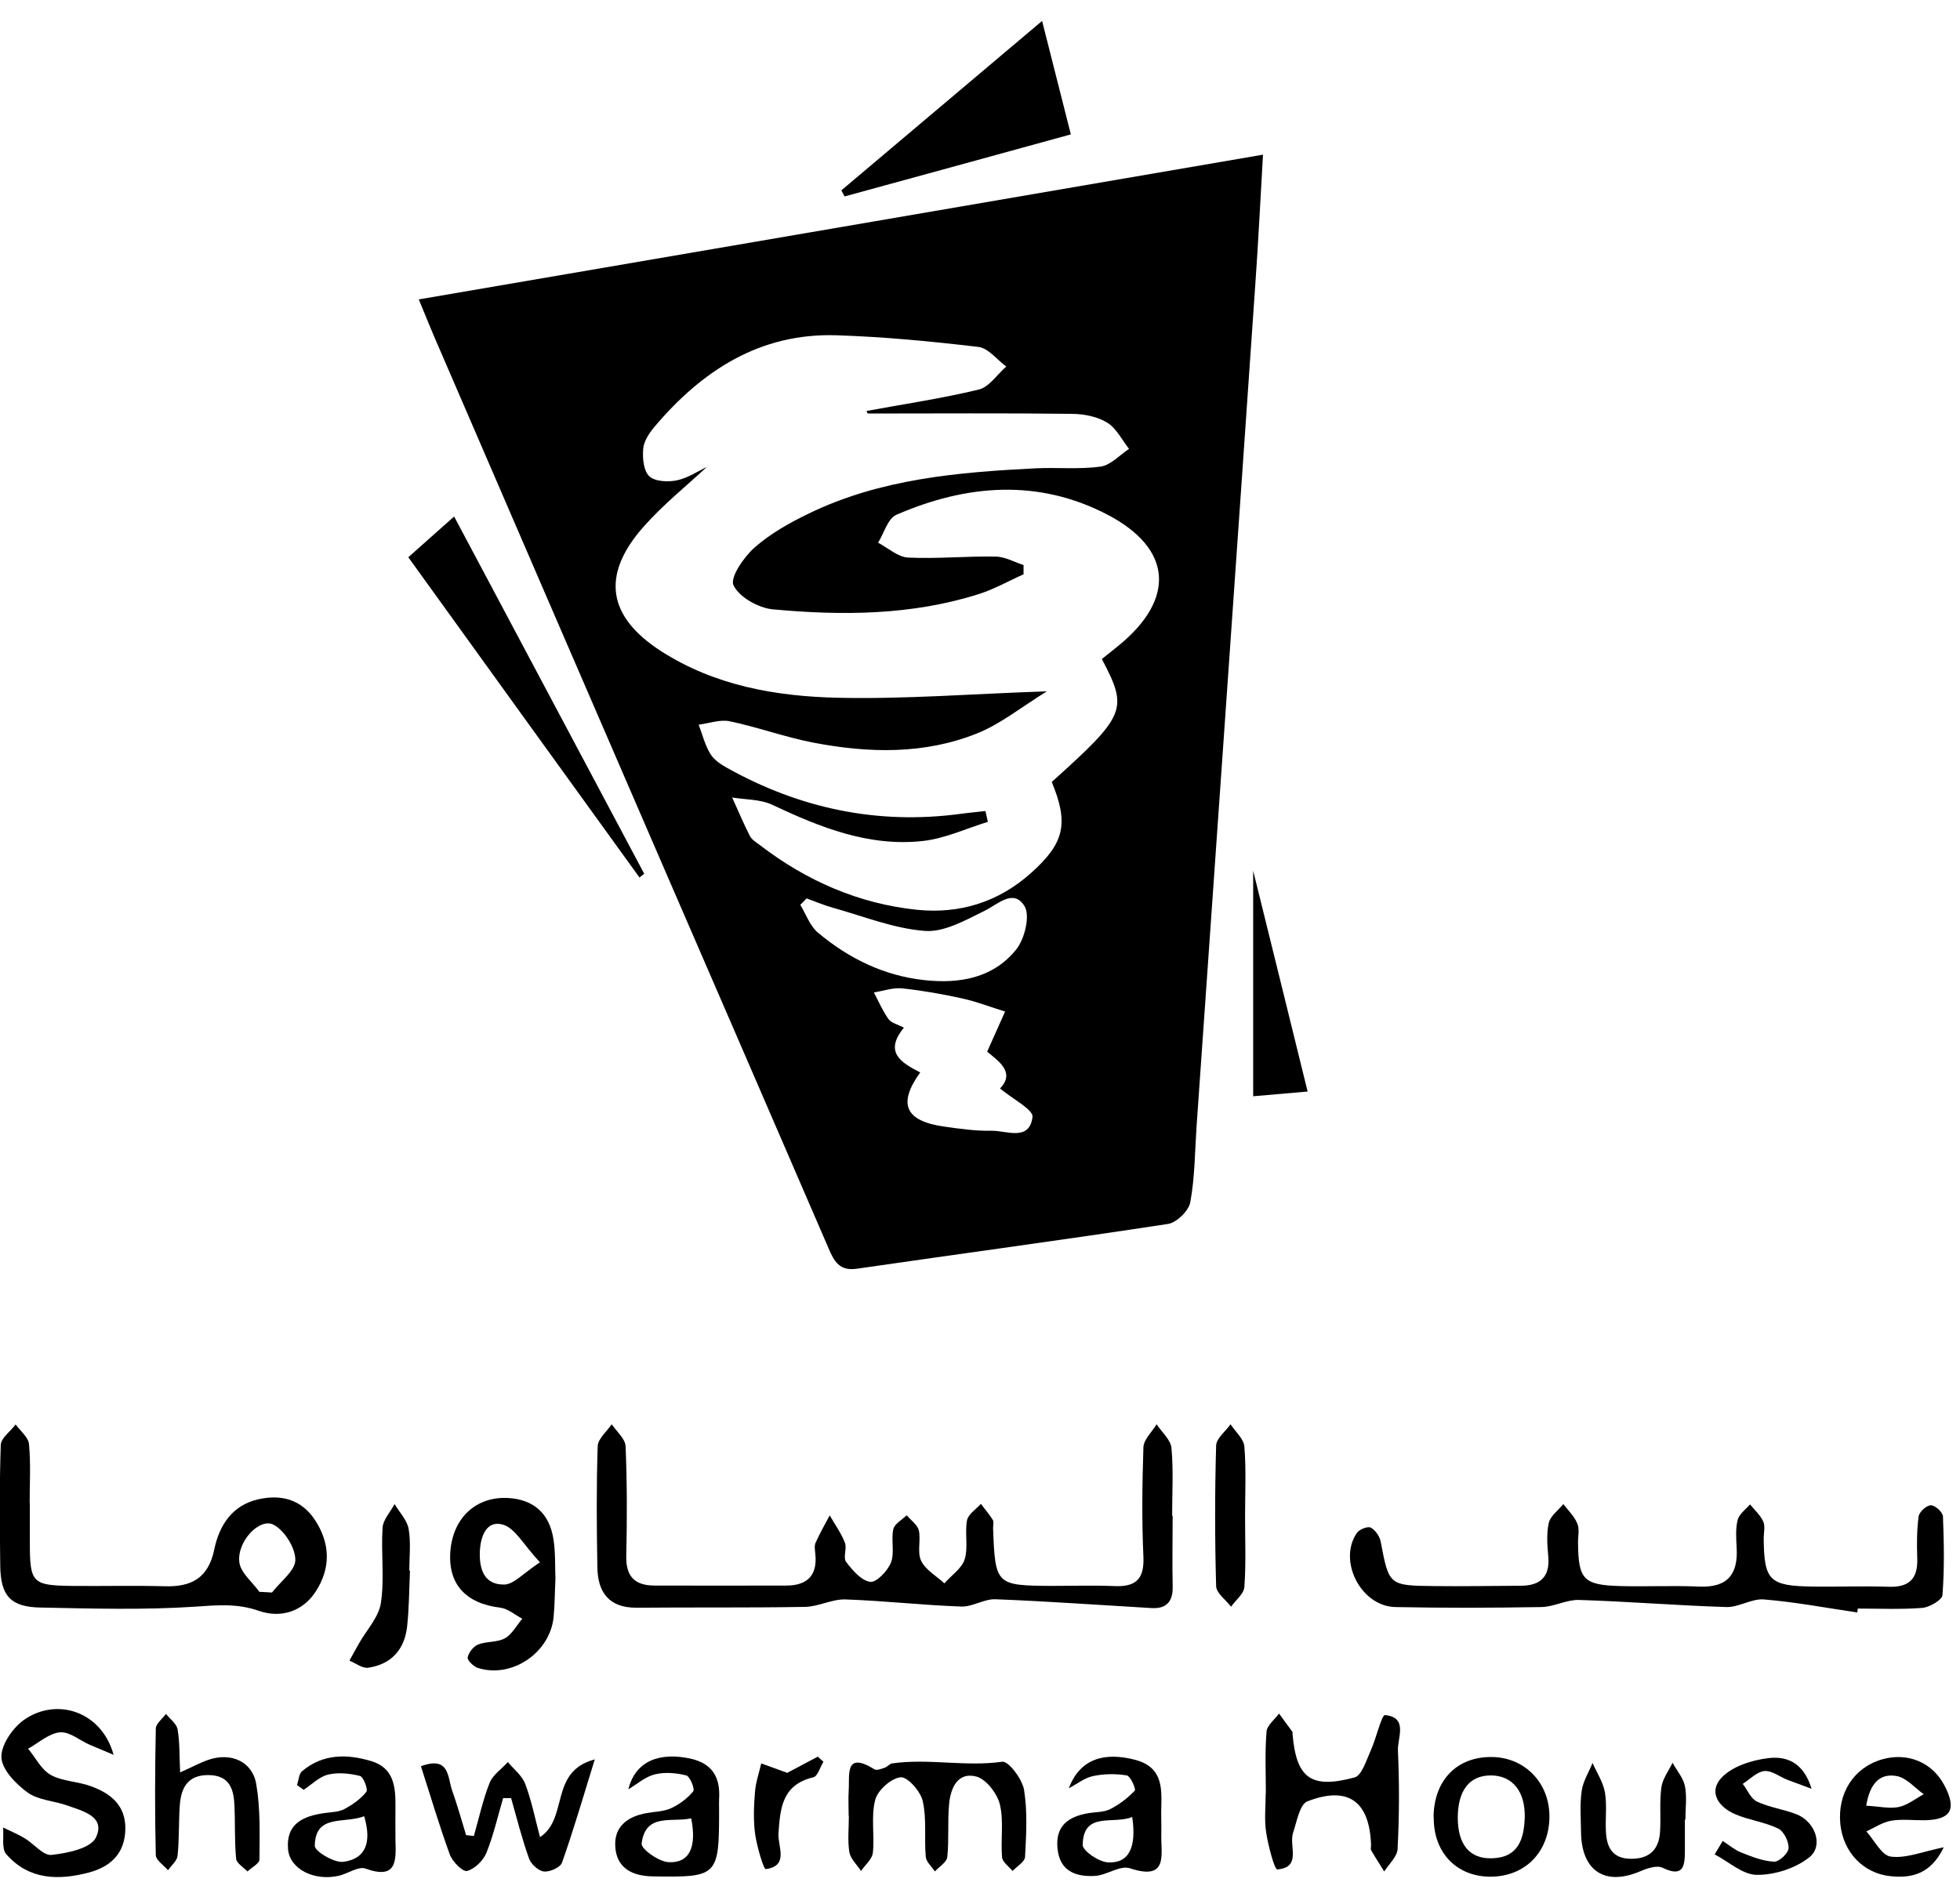 <svg width="88" height="85" viewBox="0 0 88 85" fill="none" xmlns="http://www.w3.org/2000/svg">
<path d="M18.803 13.445C31.483 11.274 43.973 9.133 56.706 6.946C56.584 9.026 56.493 10.932 56.356 12.838C55.962 18.585 55.559 24.333 55.157 30.088C54.678 36.929 54.2 43.77 53.722 50.603C53.646 51.735 53.646 52.881 53.441 53.99C53.373 54.369 52.834 54.901 52.446 54.962C47.792 55.675 43.13 56.298 38.468 56.974C37.694 57.087 37.451 56.647 37.2 56.055C34.718 50.3 32.22 44.552 29.729 38.797C26.305 30.886 22.881 22.966 19.464 15.047C19.282 14.622 19.115 14.197 18.803 13.445ZM38.969 18.585C38.947 18.54 38.924 18.502 38.901 18.456C40.587 18.145 42.287 17.895 43.95 17.492C44.413 17.378 44.77 16.816 45.18 16.46C44.763 16.156 44.375 15.632 43.927 15.579C41.801 15.328 39.668 15.123 37.534 15.055C34.11 14.956 31.521 16.642 29.387 19.163C29.152 19.444 28.909 19.808 28.879 20.15C28.841 20.567 28.894 21.144 29.152 21.387C29.41 21.63 30.003 21.653 30.397 21.569C30.898 21.463 31.362 21.144 31.734 20.97C30.815 21.828 29.76 22.67 28.879 23.672C26.981 25.829 27.277 27.689 29.676 29.238C32.098 30.794 34.847 31.273 37.626 31.334C40.625 31.402 43.631 31.159 47.002 31.045C45.825 31.774 44.914 32.518 43.867 32.935C41.498 33.885 39.007 33.824 36.54 33.353C35.264 33.11 34.034 32.655 32.759 32.389C32.326 32.298 31.832 32.487 31.369 32.541C31.536 32.981 31.65 33.459 31.893 33.854C32.06 34.127 32.371 34.333 32.66 34.492C35.917 36.307 39.395 37.043 43.107 36.55C43.487 36.496 43.867 36.466 44.246 36.42C44.284 36.58 44.315 36.747 44.352 36.906C43.388 37.203 42.439 37.651 41.452 37.764C39.023 38.038 36.828 37.157 34.672 36.14C34.141 35.889 33.472 35.912 32.873 35.813C33.138 36.39 33.381 36.982 33.67 37.544C33.761 37.719 33.966 37.833 34.133 37.962C36.213 39.556 38.552 40.581 41.164 40.855C43.085 41.052 44.831 40.513 46.296 39.199C47.8 37.855 47.989 36.975 47.222 35.115C50.563 32.108 50.662 31.85 49.47 29.595C49.721 29.397 49.979 29.192 50.237 28.98C52.78 26.899 52.644 24.644 49.736 23.118C46.615 21.486 43.388 21.752 40.245 23.118C39.858 23.285 39.691 23.946 39.425 24.371C39.873 24.606 40.313 25.016 40.776 25.039C42.075 25.1 43.381 24.971 44.687 24.994C45.112 24.994 45.529 25.237 45.955 25.373C45.955 25.51 45.955 25.654 45.955 25.791C45.286 26.087 44.641 26.459 43.943 26.679C40.921 27.636 37.8 27.651 34.695 27.363C34.049 27.302 33.191 26.816 32.933 26.284C32.766 25.935 33.396 25.016 33.875 24.591C34.589 23.961 35.454 23.475 36.32 23.058C39.531 21.501 43.016 21.205 46.509 21.03C47.473 20.985 48.46 21.084 49.409 20.954C49.865 20.894 50.267 20.438 50.692 20.157C50.373 19.755 50.123 19.231 49.713 18.98C49.273 18.707 48.68 18.593 48.149 18.585C45.089 18.547 42.022 18.57 38.962 18.57L38.969 18.585ZM40.579 46.154C39.668 47.27 40.488 47.733 41.316 48.159C40.298 49.571 40.64 50.338 42.371 50.588C43.077 50.687 43.798 50.793 44.504 50.778C45.188 50.763 46.213 51.272 46.357 50.163C46.403 49.829 45.469 49.358 44.899 48.88C45.613 48.144 44.793 47.627 44.322 47.225C44.626 46.549 44.876 45.987 45.127 45.425C44.489 45.228 43.867 44.985 43.221 44.841C42.333 44.643 41.422 44.484 40.518 44.385C40.101 44.34 39.668 44.499 39.235 44.567C39.448 44.97 39.63 45.395 39.888 45.759C40.017 45.942 40.306 46.002 40.564 46.139L40.579 46.154ZM36.213 40.346C36.122 40.445 36.023 40.536 35.932 40.634C36.191 41.06 36.365 41.584 36.73 41.887C38.111 43.041 39.683 43.816 41.498 44.013C43.085 44.188 44.588 43.922 45.62 42.646C46.008 42.168 46.266 41.105 45.992 40.68C45.491 39.89 44.8 40.619 44.163 40.923C43.328 41.333 42.379 41.872 41.52 41.804C40.131 41.697 38.78 41.151 37.42 40.771C37.011 40.657 36.616 40.49 36.221 40.346H36.213Z" fill="black"/>
<path d="M52.65 68.067C52.65 69.122 52.627 70.17 52.65 71.225C52.673 71.924 52.369 72.258 51.686 72.212C49.355 72.075 47.032 71.908 44.701 71.817C44.192 71.794 43.66 72.166 43.152 72.144C41.421 72.083 39.697 71.885 37.966 71.825C37.366 71.802 36.766 72.144 36.159 72.159C33.638 72.204 31.11 72.174 28.581 72.197C27.336 72.204 26.835 71.498 26.82 70.375C26.79 68.568 26.774 66.753 26.835 64.946C26.843 64.612 27.245 64.285 27.465 63.959C27.686 64.285 28.073 64.612 28.088 64.946C28.156 66.586 28.156 68.226 28.118 69.866C28.096 70.785 28.49 71.195 29.371 71.202C31.345 71.202 33.327 71.21 35.301 71.202C36.235 71.202 36.706 70.754 36.607 69.79C36.592 69.623 36.554 69.433 36.614 69.289C36.804 68.864 37.032 68.461 37.252 68.051C37.488 68.461 37.769 68.849 37.936 69.281C38.034 69.539 37.844 69.949 37.989 70.139C38.277 70.519 38.672 70.982 39.075 71.035C39.348 71.073 39.856 70.542 40.001 70.17C40.175 69.729 40.001 69.16 40.107 68.674C40.16 68.431 40.502 68.249 40.707 68.044C40.897 68.272 41.193 68.469 41.254 68.727C41.352 69.167 41.17 69.714 41.36 70.094C41.557 70.504 42.043 70.769 42.4 71.103C42.711 70.747 43.182 70.435 43.311 70.025C43.478 69.486 43.311 68.849 43.417 68.272C43.471 67.998 43.82 67.778 44.04 67.535C44.222 67.77 44.412 67.998 44.572 68.249C44.632 68.34 44.587 68.499 44.587 68.621C44.685 71.179 44.708 71.202 47.244 71.217C48.17 71.217 49.097 71.187 50.023 71.225C50.98 71.27 51.382 70.929 51.337 69.912C51.261 68.272 51.283 66.632 51.337 64.992C51.352 64.642 51.724 64.3 51.929 63.959C52.164 64.316 52.566 64.657 52.597 65.029C52.688 66.032 52.627 67.049 52.627 68.059L52.65 68.067Z" fill="black"/>
<path d="M83.386 72.41C81.989 72.205 80.6 71.939 79.195 71.825C78.648 71.779 78.071 72.182 77.509 72.167C75.3 72.098 73.098 71.916 70.889 71.848C70.334 71.833 69.765 72.159 69.203 72.167C67.016 72.205 64.83 72.212 62.643 72.167C61.102 72.129 60.062 70.094 60.919 68.841C61.026 68.682 61.405 68.53 61.542 68.598C61.747 68.704 61.944 68.993 61.99 69.228C62.362 71.18 62.355 71.203 64.367 71.225C65.672 71.24 66.971 71.218 68.277 71.21C69.15 71.21 69.598 70.815 69.514 69.889C69.469 69.388 69.431 68.864 69.537 68.386C69.613 68.074 69.962 67.824 70.19 67.543C70.41 67.831 70.691 68.097 70.82 68.424C70.927 68.674 70.843 69.001 70.851 69.297C70.866 70.929 71.094 71.18 72.756 71.225C73.933 71.256 75.11 71.195 76.287 71.248C77.555 71.301 78.041 70.709 77.972 69.502C77.95 69.084 77.919 68.644 78.018 68.249C78.086 67.991 78.375 67.786 78.572 67.558C78.777 67.809 79.035 68.036 79.165 68.325C79.263 68.537 79.187 68.818 79.187 69.076C79.203 70.982 79.438 71.218 81.389 71.248C82.528 71.263 83.659 71.218 84.798 71.256C85.709 71.286 86.112 70.906 86.081 69.988C86.059 69.358 86.059 68.72 86.142 68.097C86.172 67.892 86.499 67.596 86.696 67.596C86.879 67.596 87.228 67.907 87.235 68.097C87.281 69.274 87.304 70.451 87.213 71.628C87.198 71.848 86.636 72.174 86.309 72.205C85.345 72.281 84.373 72.235 83.409 72.235C83.401 72.303 83.394 72.364 83.386 72.433V72.41Z" fill="black"/>
<path d="M1.34 67.49C1.34 68.074 1.34 68.666 1.34 69.251C1.34 71.081 1.438 71.195 3.223 71.218C4.612 71.233 5.994 71.195 7.383 71.233C8.598 71.271 9.357 70.868 9.623 69.57C9.843 68.507 10.42 67.596 11.59 67.33C12.615 67.095 13.533 67.33 14.141 68.257C14.824 69.297 14.862 70.398 14.186 71.453C13.586 72.394 12.584 72.668 11.635 72.341C10.641 71.992 9.745 72.083 8.742 72.151C6.442 72.303 4.126 72.235 1.818 72.189C0.482 72.167 0.026 71.666 0.011 70.314C-0.012 68.507 -0.027 66.7 0.034 64.893C0.041 64.574 0.474 64.278 0.702 63.967C0.914 64.263 1.279 64.544 1.302 64.855C1.385 65.728 1.332 66.617 1.332 67.497L1.34 67.49ZM11.65 71.483C11.84 71.491 12.03 71.506 12.212 71.514C12.584 71.028 13.26 70.534 13.26 70.048C13.26 69.502 12.774 68.727 12.281 68.469C11.65 68.143 10.625 69.236 10.747 70.162C10.808 70.633 11.339 71.051 11.65 71.491V71.483Z" fill="black"/>
<path d="M37.776 8.548C40.714 6.065 43.653 3.59 46.788 0.94C47.244 2.732 47.646 4.319 48.079 6.035C44.594 6.992 41.261 7.91 37.92 8.821C37.875 8.73 37.821 8.639 37.776 8.548Z" fill="black"/>
<path d="M28.711 39.404C25.271 34.644 21.832 29.883 18.332 25.024C19 24.432 19.615 23.885 20.389 23.194C23.267 28.6 26.091 33.915 28.924 39.237C28.855 39.291 28.787 39.351 28.711 39.404Z" fill="black"/>
<path d="M56.834 80.534C56.834 79.608 56.789 78.681 56.865 77.763C56.887 77.482 57.229 77.216 57.426 76.95C57.624 77.223 57.829 77.497 58.026 77.77C58.049 77.8 58.026 77.854 58.034 77.892C58.209 79.85 58.854 80.344 60.813 79.82C61.139 79.737 61.344 79.053 61.542 78.613C61.792 78.066 62.028 77.003 62.187 77.018C63.235 77.125 62.741 78.036 62.764 78.613C62.832 80.086 62.825 81.559 62.749 83.032C62.734 83.373 62.362 83.707 62.149 84.042C61.952 83.723 61.747 83.411 61.564 83.093C61.526 83.032 61.564 82.925 61.557 82.842C61.489 80.891 60.532 80.184 58.702 80.891C58.353 81.027 58.224 81.802 58.057 82.303C57.859 82.895 58.459 83.852 57.35 83.95C57.221 83.958 56.941 82.888 56.849 82.295C56.758 81.718 56.827 81.118 56.827 80.534H56.834Z" fill="black"/>
<path d="M24.938 70.906C24.907 71.536 24.907 72.09 24.854 72.629C24.687 74.231 22.971 75.385 21.453 74.9C21.263 74.839 20.974 74.558 20.997 74.429C21.043 74.209 21.255 73.935 21.46 73.852C21.84 73.7 22.318 73.761 22.668 73.571C22.994 73.389 23.191 72.994 23.45 72.69C23.123 72.523 22.812 72.242 22.47 72.197C20.898 72.007 20.094 71.126 20.223 69.63C20.352 68.15 21.377 67.201 22.797 67.269C23.966 67.33 24.664 67.968 24.847 69.106C24.945 69.721 24.915 70.359 24.938 70.898V70.906ZM24.239 70.154C23.518 69.387 23.138 68.636 22.592 68.469C21.855 68.248 21.574 68.97 21.544 69.676C21.513 70.481 21.749 71.179 22.652 71.156C23.07 71.141 23.48 70.663 24.247 70.154H24.239Z" fill="black"/>
<path d="M38.104 81.551C38.104 81.171 38.081 80.791 38.104 80.419C38.157 79.721 37.899 78.612 39.266 79.455C39.364 79.516 39.577 79.432 39.729 79.379C39.843 79.341 39.941 79.204 40.055 79.189C41.695 78.954 43.343 79.349 44.998 79.113C45.279 79.075 45.894 79.888 45.978 80.374C46.137 81.353 46.076 82.386 46.023 83.388C46.008 83.608 45.659 83.813 45.461 84.018C45.294 83.813 45.013 83.623 44.991 83.411C44.922 82.621 45.074 81.786 44.892 81.027C44.77 80.541 44.284 79.903 43.844 79.781C43.009 79.554 42.682 80.283 42.614 81.004C42.538 81.793 42.614 82.606 42.531 83.396C42.508 83.623 42.166 83.828 41.976 84.041C41.832 83.821 41.589 83.616 41.566 83.388C41.49 82.553 41.612 81.687 41.43 80.882C41.331 80.442 40.746 79.781 40.435 79.812C40.017 79.85 39.41 80.389 39.296 80.822C39.099 81.573 39.273 82.409 39.19 83.198C39.159 83.487 38.848 83.745 38.658 84.018C38.476 83.737 38.188 83.479 38.134 83.175C38.051 82.644 38.112 82.09 38.112 81.543H38.104V81.551Z" fill="black"/>
<path d="M5.135 78.817C4.763 78.658 4.391 78.506 4.019 78.347C3.571 78.149 3.115 77.754 2.69 77.793C2.196 77.838 1.741 78.263 1.263 78.529C1.597 78.931 1.855 79.47 2.28 79.706C2.811 80.002 3.502 79.994 4.087 80.215C4.96 80.533 5.644 81.065 5.628 82.128C5.613 83.221 4.983 83.821 3.996 84.087C2.622 84.451 1.293 84.421 0.283 83.267C0.063 83.016 0.177 82.477 0.139 82.067C0.465 82.227 0.799 82.363 1.103 82.546C1.521 82.796 1.946 83.343 2.318 83.297C3.024 83.221 4.079 83.001 4.307 82.515C4.755 81.574 3.723 81.331 3.024 81.08C2.432 80.868 1.726 80.845 1.24 80.495C0.716 80.116 0.086 79.47 0.063 78.916C0.04 78.362 0.572 77.588 1.08 77.231C2.561 76.198 4.581 76.866 5.104 78.817H5.135Z" fill="black"/>
<path d="M18.892 79.319C20.191 78.833 20.092 79.812 20.297 80.397C20.532 81.058 20.722 81.733 20.927 82.409C21.041 82.424 21.155 82.432 21.276 82.447C21.504 81.65 21.679 80.83 21.983 80.063C22.127 79.699 22.522 79.441 22.802 79.129C23.068 79.448 23.433 79.729 23.577 80.101C23.858 80.83 24.01 81.612 24.245 82.5C25.543 81.642 24.648 79.554 26.705 79.008C26.166 80.746 25.741 82.212 25.232 83.647C25.156 83.859 24.686 84.072 24.42 84.042C24.169 84.011 23.843 83.715 23.752 83.457C23.433 82.569 23.205 81.65 22.947 80.746C22.825 80.746 22.711 80.746 22.59 80.746C22.347 81.566 22.157 82.417 21.838 83.206C21.694 83.556 21.307 83.935 20.965 84.019C20.775 84.064 20.305 83.594 20.191 83.267C19.72 81.976 19.333 80.663 18.9 79.319H18.892Z" fill="black"/>
<path d="M8.088 79.592C8.665 79.334 8.992 79.152 9.349 79.03C10.358 78.681 11.33 79.091 11.505 80.116C11.695 81.224 11.657 82.371 11.649 83.502C11.649 83.684 11.3 83.859 11.11 84.041C10.928 83.851 10.617 83.669 10.601 83.464C10.526 82.667 10.563 81.87 10.526 81.073C10.495 80.351 10.313 79.736 9.394 79.713C8.453 79.691 8.134 80.253 8.073 81.057C8.02 81.809 8.05 82.576 7.974 83.328C7.952 83.563 7.694 83.768 7.542 83.988C7.352 83.76 7.003 83.54 6.995 83.305C6.949 81.414 6.957 79.516 6.995 77.626C6.995 77.405 7.291 77.185 7.451 76.965C7.633 77.193 7.929 77.405 7.974 77.663C8.073 78.225 8.05 78.81 8.088 79.6V79.592Z" fill="black"/>
<path d="M13.336 80.146C13.412 79.941 13.419 79.66 13.563 79.538C14.49 78.756 15.568 78.756 16.661 79.083C17.686 79.386 17.762 80.237 17.755 81.118C17.755 81.626 17.747 82.127 17.755 82.636C17.785 83.562 17.823 84.42 16.411 83.912C16.099 83.798 15.629 84.132 15.226 84.231C14.118 84.489 13.009 83.942 12.933 83.039C12.835 81.877 13.639 81.543 14.604 81.414C14.892 81.376 15.219 81.368 15.462 81.239C15.826 81.042 16.198 80.784 16.449 80.465C16.532 80.358 16.32 79.789 16.16 79.751C15.705 79.637 15.188 79.584 14.733 79.69C14.33 79.789 13.996 80.138 13.632 80.374C13.533 80.305 13.434 80.229 13.336 80.161V80.146ZM16.358 81.558C15.439 81.915 14.156 81.436 14.133 82.894C14.133 83.137 15.006 83.661 15.416 83.608C16.441 83.471 16.692 82.712 16.35 81.558H16.358Z" fill="black"/>
<path d="M87.266 82.963C86.697 84.14 85.854 84.353 84.889 84.254C83.659 84.132 82.756 83.176 82.627 81.915C82.49 80.526 83.234 79.372 84.502 79.007C85.649 78.681 86.742 79.136 87.289 80.154C87.866 81.24 87.608 81.718 86.416 81.741C85.915 81.748 85.398 81.68 84.905 81.763C84.517 81.832 84.161 82.075 83.796 82.242C84.153 82.637 84.48 83.32 84.889 83.373C85.573 83.464 86.302 83.153 87.266 82.956V82.963ZM83.789 81.088C84.366 81.118 84.829 81.232 85.246 81.148C85.641 81.065 85.998 80.776 86.37 80.572C85.975 80.29 85.603 79.843 85.17 79.759C84.411 79.615 83.956 80.07 83.789 81.088Z" fill="black"/>
<path d="M47.988 80.306C48.489 78.969 49.59 78.666 50.979 79.03C52.118 79.334 52.171 80.169 52.141 81.095C52.126 81.513 52.149 81.93 52.141 82.356C52.111 83.252 52.49 84.482 50.729 83.897C50.296 83.753 49.704 84.201 49.18 84.239C48.322 84.292 47.578 84.049 47.479 83.001C47.38 81.984 47.98 81.574 48.869 81.422C49.195 81.369 49.567 81.384 49.848 81.24C50.258 81.035 50.638 80.738 50.949 80.412C51.01 80.344 50.759 79.759 50.592 79.729C50.099 79.645 49.559 79.653 49.066 79.759C48.686 79.843 48.345 80.116 47.988 80.306ZM50.835 81.596C49.962 81.946 48.641 81.323 48.61 82.849C48.61 83.115 49.324 83.601 49.727 83.631C50.668 83.692 51.04 82.993 50.835 81.596Z" fill="black"/>
<path d="M64.365 81.611C64.372 79.948 65.412 78.878 66.992 78.901C68.472 78.923 69.573 80.07 69.566 81.581C69.558 83.183 68.457 84.284 66.893 84.276C65.382 84.261 64.357 83.183 64.372 81.611H64.365ZM65.451 81.619C65.451 82.841 65.99 83.487 66.999 83.449C68.176 83.411 68.419 82.583 68.457 81.642C68.495 80.457 67.91 79.736 66.954 79.728C65.982 79.721 65.458 80.389 65.451 81.619Z" fill="black"/>
<path d="M75.648 81.71C75.648 82.173 75.648 82.637 75.648 83.1C75.648 83.775 75.595 84.337 74.646 83.874C74.395 83.753 73.963 83.897 73.659 84.026C72.079 84.709 71.016 84.034 70.986 82.302C70.979 81.672 70.925 81.035 71.016 80.412C71.077 79.987 71.335 79.584 71.502 79.167C71.692 79.6 71.973 80.025 72.057 80.48C72.155 81.05 72.072 81.65 72.102 82.242C72.133 82.948 72.391 83.464 73.218 83.472C74.046 83.479 74.479 83.069 74.532 82.272C74.578 81.604 74.501 80.921 74.593 80.26C74.646 79.88 74.919 79.524 75.094 79.159C75.284 79.508 75.572 79.835 75.648 80.199C75.747 80.685 75.671 81.202 75.671 81.71H75.648Z" fill="black"/>
<path d="M28.209 80.366C28.52 79.068 29.621 78.68 30.98 78.969C32.005 79.189 32.347 79.835 32.286 80.799C32.278 80.966 32.286 81.133 32.286 81.3C32.286 84.253 32.233 84.314 29.294 84.261C28.398 84.246 27.677 83.897 27.624 82.917C27.571 82.014 28.186 81.573 29.021 81.421C29.393 81.353 29.796 81.353 30.13 81.201C30.502 81.027 30.866 80.761 31.124 80.442C31.208 80.343 30.98 79.774 30.813 79.728C30.357 79.614 29.841 79.569 29.393 79.683C28.968 79.789 28.596 80.123 28.201 80.358L28.209 80.366ZM31.026 81.657C30.168 81.847 28.976 81.399 28.808 82.788C28.778 83.031 29.575 83.6 30.016 83.623C30.957 83.676 31.291 82.948 31.033 81.657H31.026Z" fill="black"/>
<path d="M58.71 49.017C57.791 49.1 57.131 49.153 56.265 49.229V39.101C57.07 42.35 57.875 45.63 58.71 49.017Z" fill="black"/>
<path d="M77.341 82.667C77.615 82.841 77.865 83.061 78.162 83.183C78.64 83.373 79.141 83.578 79.65 83.601C79.87 83.616 80.295 83.221 80.303 82.993C80.318 82.697 80.09 82.234 79.832 82.112C79.24 81.824 78.549 81.74 77.934 81.482C77.159 81.163 76.681 80.472 77.303 79.82C77.782 79.318 78.647 79.045 79.376 78.954C80.143 78.855 80.963 79.083 81.335 80.328C80.834 80.138 80.53 80.032 80.234 79.918C79.893 79.781 79.543 79.501 79.217 79.531C78.875 79.569 78.564 79.903 78.245 80.108C78.458 80.381 78.609 80.776 78.89 80.905C79.452 81.171 80.098 81.247 80.682 81.482C81.502 81.816 81.882 82.887 81.237 83.403C80.621 83.897 79.68 84.2 78.883 84.193C78.245 84.193 77.615 83.601 76.985 83.274L77.349 82.667H77.341Z" fill="black"/>
<path d="M55.901 68.112C55.901 69.16 55.946 70.215 55.87 71.263C55.848 71.574 55.483 71.855 55.271 72.151C55.035 71.84 54.61 71.544 54.602 71.225C54.542 69.122 54.542 67.019 54.602 64.915C54.61 64.589 55.028 64.278 55.248 63.959C55.468 64.293 55.84 64.612 55.87 64.961C55.954 66.009 55.901 67.064 55.901 68.112Z" fill="black"/>
<path d="M18.407 70.542C18.369 71.377 18.369 72.22 18.278 73.047C18.164 74.073 17.565 74.741 16.532 74.892C16.274 74.93 15.97 74.688 15.689 74.574C15.834 74.315 15.97 74.057 16.114 73.807C16.456 73.199 17.003 72.63 17.101 71.984C17.268 70.876 17.101 69.73 17.177 68.606C17.2 68.241 17.527 67.9 17.716 67.543C17.937 67.915 18.278 68.264 18.347 68.659C18.453 69.266 18.377 69.912 18.377 70.534C18.392 70.534 18.4 70.534 18.415 70.534L18.407 70.542Z" fill="black"/>
<path d="M35.339 79.615C35.78 79.379 36.25 79.136 36.714 78.886C36.797 78.962 36.888 79.037 36.972 79.113C36.82 79.356 36.714 79.766 36.516 79.812C35.119 80.146 35.028 81.186 34.952 82.34C34.914 82.91 35.438 83.79 34.383 83.935C34.284 83.95 33.988 82.925 33.904 82.371C33.821 81.748 33.844 81.11 33.897 80.48C33.927 80.047 34.079 79.622 34.178 79.189C34.565 79.326 34.952 79.47 35.332 79.607L35.339 79.615Z" fill="black"/>
</svg>
